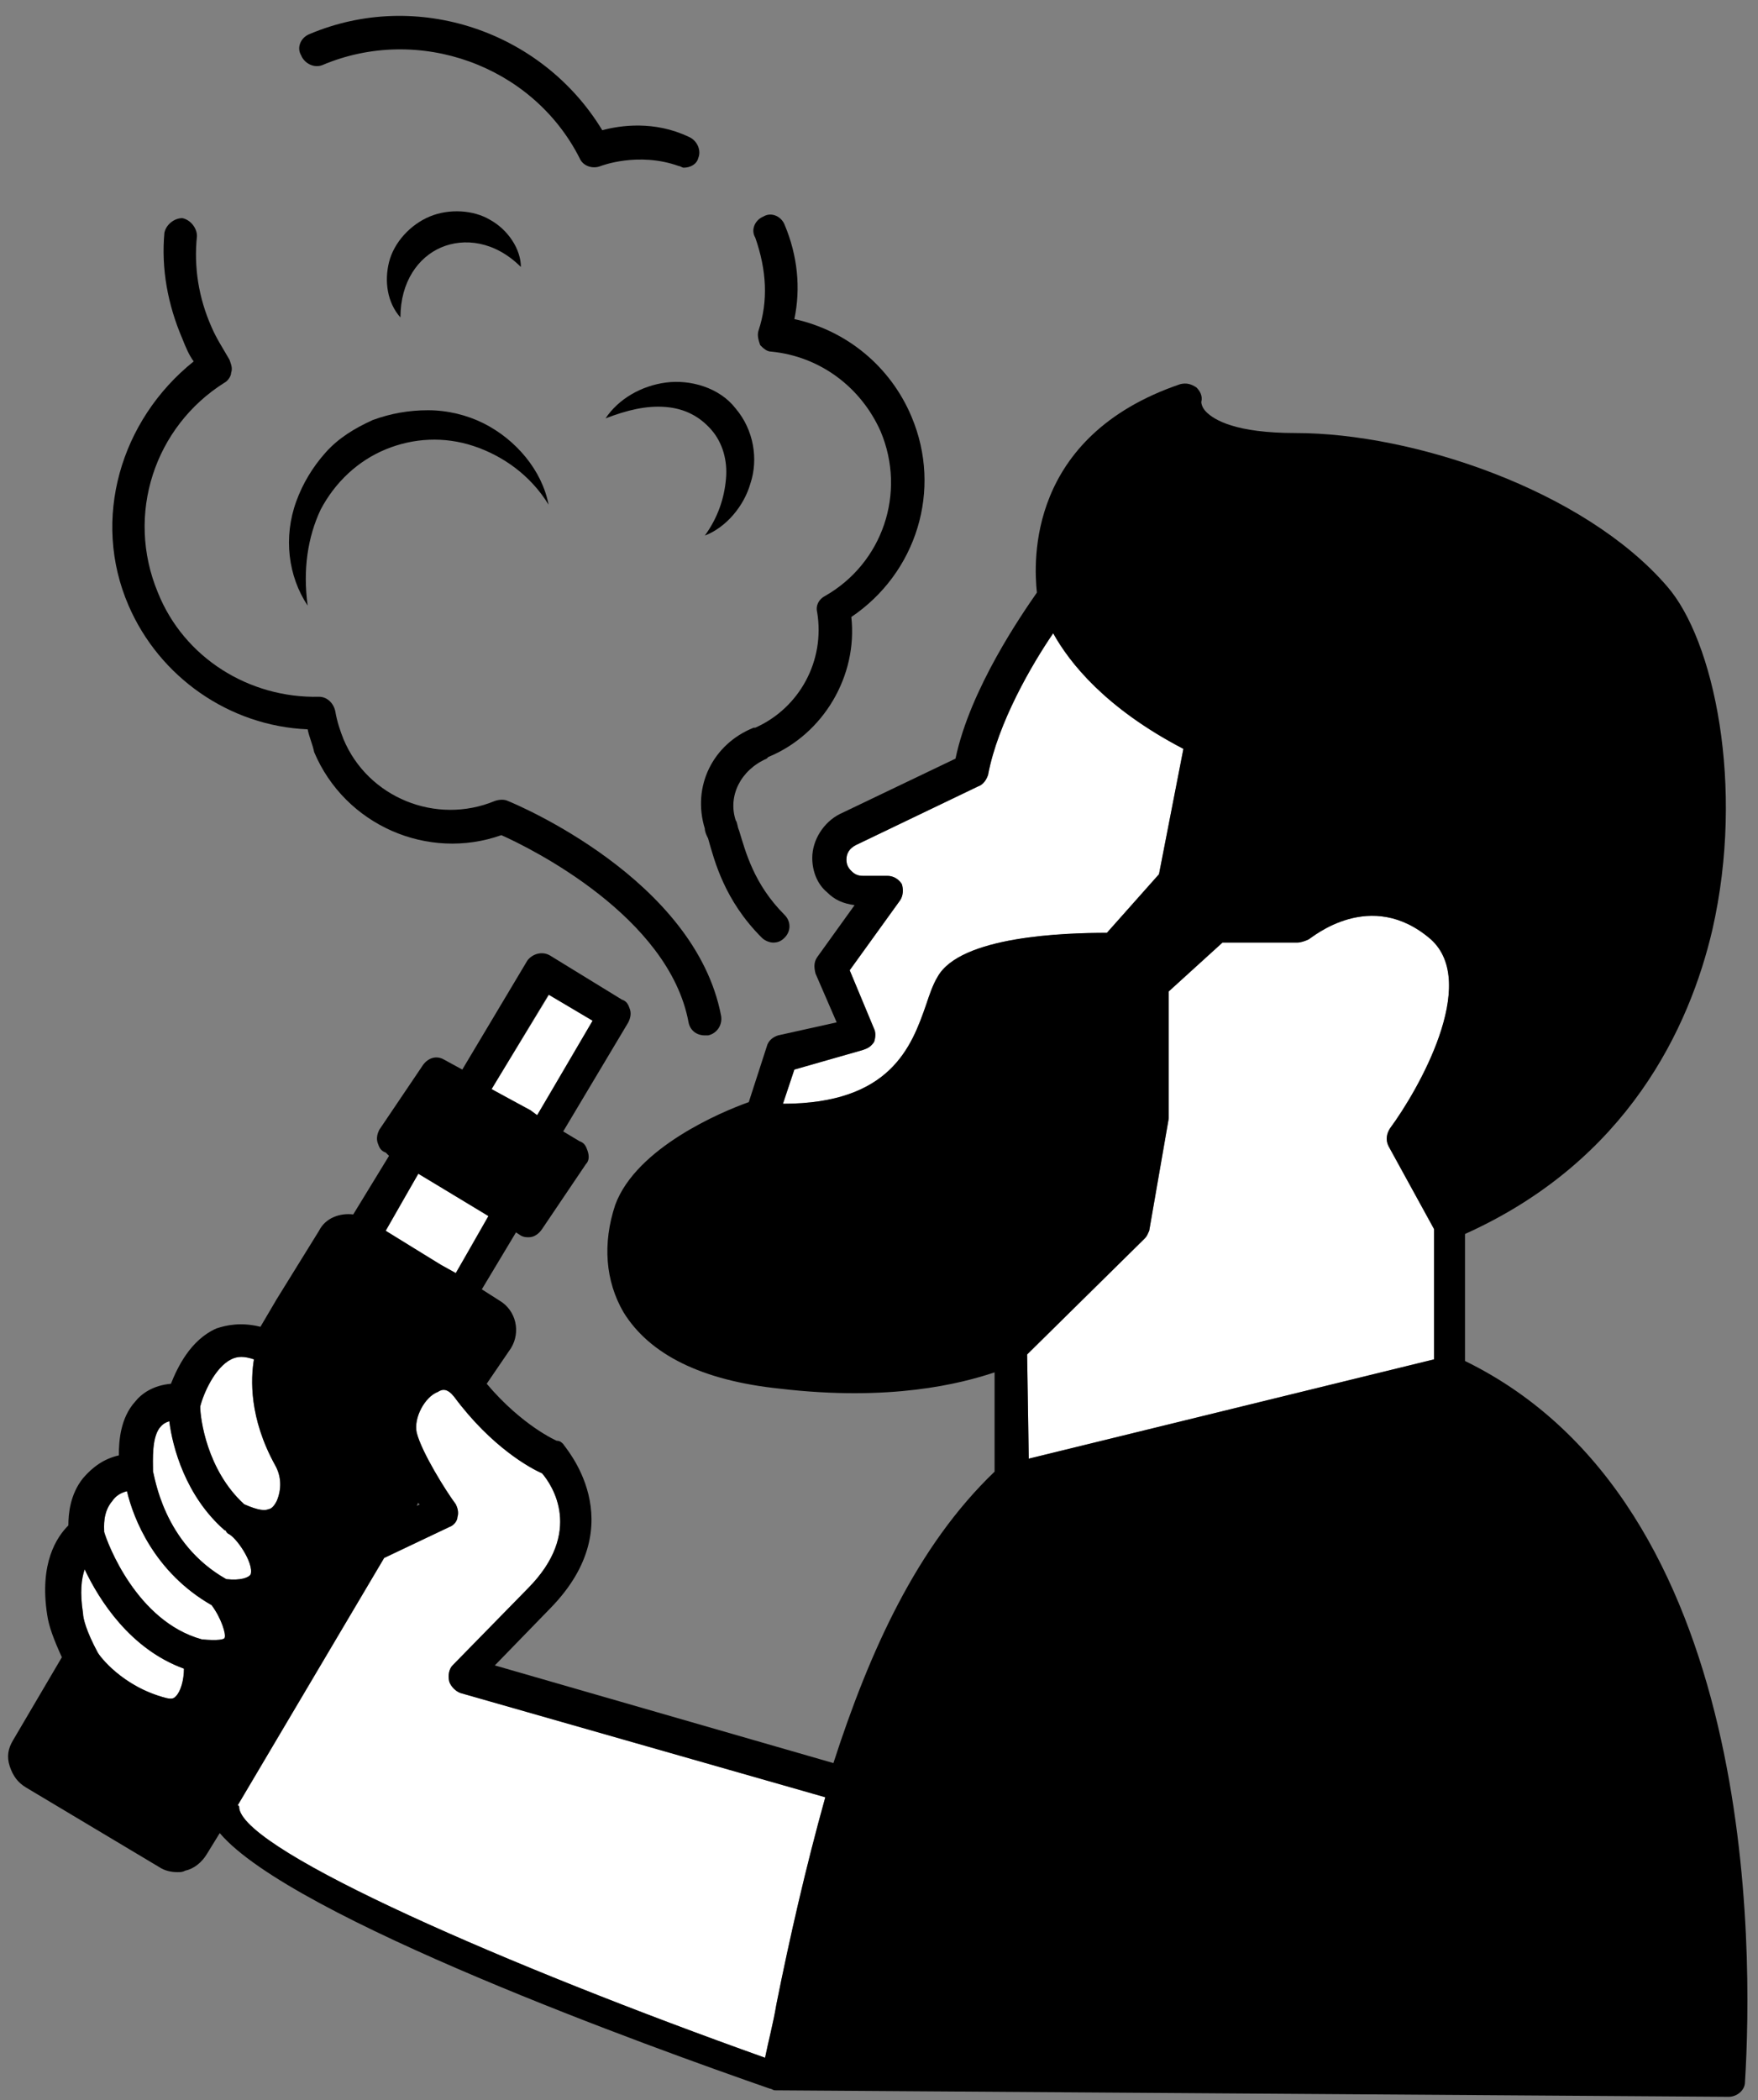 <svg xmlns="http://www.w3.org/2000/svg" xmlns:xlink="http://www.w3.org/1999/xlink" id="Layer_1" x="0px" y="0px" viewBox="0 0 108 129" style="enable-background:new 0 0 108 129;" xml:space="preserve"><rect x="0" y="0" width="108" height="129" fill="#808080" stroke="none"/><style type="text/css">	.st0{fill:#FFFFFF;}</style><g>	<path class="st0" d="M63.1,83.2l7.2-7.1c0.2-0.2,0.2-0.3,0.3-0.5l1.2-6.9c0-0.1,0-0.1,0-0.2v-7.6l3.3-3h4.6c0.2,0,0.5-0.1,0.7-0.2  c0.2-0.1,3.8-3.2,7.5,0c3,2.7-0.8,9.3-2.5,11.6c-0.2,0.3-0.3,0.7-0.1,1.1l2.8,5.1v8l-24.9,6.1L63.1,83.2L63.1,83.2z"></path>	<path class="st0" d="M53,64.5c0.3-0.1,0.5-0.2,0.7-0.5c0.1-0.3,0.1-0.6,0-0.8l-1.5-3.6l3.1-4.3c0.2-0.3,0.2-0.7,0.1-1  c-0.2-0.3-0.5-0.5-0.9-0.5H53c-0.3,0-0.5-0.1-0.7-0.3c-0.2-0.2-0.3-0.4-0.3-0.7c0-0.4,0.2-0.7,0.6-0.9l7.5-3.6  c0.3-0.1,0.5-0.4,0.6-0.7c0.6-3.2,2.7-6.8,4-8.7c1,1.8,3.2,4.6,8,7.1l-1.5,7.7l-3.2,3.6c-2.6,0-9,0.2-10.4,2.7  c-0.3,0.5-0.5,1.1-0.7,1.7c-0.9,2.6-2.2,6.1-8.8,6.1l0.7-2.1L53,64.5z"></path>	<polygon class="st0" points="30.2,66.9 33.8,61 36.5,62.7 33,68.5 32.5,68.2  "></polygon>	<polygon class="st0" points="25.7,72.1 30.1,74.7 28,78.2 27.1,77.7 23.6,75.6  "></polygon>	<path class="st0" d="M14.2,83.5c0.4-0.2,0.8-0.2,1.4,0c-0.2,1.2-0.3,3.6,1.3,6.5c0.4,0.7,0.4,1.5,0.1,2.2c-0.2,0.4-0.4,0.5-0.5,0.5  c-0.2,0.1-0.6,0.1-1.5-0.3c-2.3-2.1-2.7-5.3-2.7-6C12.5,85.6,13.2,84,14.2,83.5z"></path>	<path class="st0" d="M9.9,87.6c0.1-0.1,0.2-0.2,0.5-0.3c0.2,1.6,1,4.6,3.4,6.7c0,0,0.1,0,0.1,0.1c0,0,0.1,0.1,0.1,0.1c0,0,0,0,0,0  c0.5,0.2,1.6,1.8,1.4,2.5c-0.1,0.2-0.6,0.4-1.5,0.3c-3.9-2.2-4.4-6.4-4.5-6.6c0,0,0,0,0,0c0,0,0,0,0,0C9.4,89.7,9.3,88.2,9.9,87.6z  "></path>	<path class="st0" d="M6.9,92.2c0.2-0.3,0.5-0.5,0.9-0.6c0.4,1.7,1.7,5,5.2,7c0.6,0.8,0.9,1.8,0.8,2c0,0.1-0.4,0.2-1.4,0.1  c-4-1.1-5.8-5.9-6-6.6C6.4,93.8,6.3,92.9,6.9,92.2z"></path>	<path class="st0" d="M6,101.5c-0.7-1.3-0.9-2.1-0.9-2.4c-0.2-1.3-0.1-2.1,0.1-2.7c0.9,1.9,2.8,4.9,6.1,6.1c0,0.7-0.2,1.4-0.5,1.7  c-0.1,0.1-0.2,0.2-0.6,0.1C7.5,103.6,6.1,101.7,6,101.5z"></path>	<path class="st0" d="M14.7,111.1c0-0.1,0-0.2-0.1-0.2l9-15.2l4-1.9c0.3-0.1,0.5-0.4,0.5-0.6c0.1-0.3,0-0.6-0.1-0.8  c-0.6-0.8-2.1-3.2-2.4-4.4c-0.2-0.9,0.5-2.2,1.3-2.5c0.3-0.2,0.6-0.2,1,0.3c2.3,3.1,4.7,4.4,5.4,4.7c0.6,0.7,2.6,3.6-0.9,7.1  l-4.6,4.7c-0.2,0.2-0.3,0.6-0.2,1c0.1,0.3,0.4,0.6,0.7,0.7l22.4,6.4c-1.2,4.3-2.2,8.7-3,12.7c-0.2,1.2-0.5,2.3-0.7,3.3  C31.3,120.8,15.2,113.8,14.7,111.1z"></path></g><path d="M19.8,4c5.9-2.5,12.9,0,15.8,5.7c0.2,0.5,0.8,0.7,1.3,0.5c0,0,2.3-0.9,4.8,0c0.1,0,0.2,0.1,0.3,0.1c0.4,0,0.8-0.2,0.9-0.6 c0.2-0.5-0.1-1.1-0.6-1.3C40.2,7.4,38.1,7.7,37,8C33.3,1.9,25.6-0.7,19,2.1c-0.5,0.2-0.8,0.8-0.5,1.3C18.7,3.9,19.3,4.2,19.8,4z"></path><path d="M90,83.6v-7.8c10-4.5,13.8-12.7,15.2-18.7c2-8.8,0.1-17.8-2.8-21.1c-5.1-5.9-15.6-9.4-22.8-9.4c-3.7,0-5-0.8-5.5-1.3 c-0.3-0.3-0.3-0.6-0.3-0.6c0.1-0.4-0.1-0.7-0.3-0.9c-0.3-0.2-0.6-0.3-1-0.2c-9.4,3.2-9,10.9-8.8,12.8c-0.9,1.3-4.1,5.9-5,10.2 l-7.1,3.4c-1,0.5-1.7,1.6-1.7,2.7c0,0.8,0.3,1.6,0.9,2.1c0.5,0.5,1,0.7,1.7,0.8l-2.3,3.2c-0.2,0.3-0.2,0.6-0.1,1l1.3,3l-3.6,0.8 c-0.3,0.1-0.6,0.3-0.7,0.7l-1.1,3.4c-1.7,0.6-6.9,2.8-8.2,6.3c-0.8,2.4-0.6,4.7,0.5,6.6c1.6,2.6,4.8,4.2,9.6,4.7 c6.8,0.8,11.1-0.3,13.2-1v6.1c-4.8,4.6-7.7,11.1-9.9,17.9l-20.8-6l3.4-3.5c5.2-5.3,0.8-10,0.8-10.1c-0.1-0.1-0.2-0.2-0.4-0.2 c0,0-2.1-0.9-4.3-3.5l1.5-2.2c0.6-1,0.3-2.3-0.7-2.9l-1.1-0.7l2.1-3.5l0.3,0.2c0.2,0.1,0.3,0.1,0.5,0.1c0.3,0,0.6-0.2,0.8-0.5l2.7-4 c0.2-0.2,0.2-0.5,0.1-0.8c-0.1-0.3-0.2-0.5-0.5-0.6l-1-0.6l4-6.7c0.1-0.2,0.2-0.5,0.1-0.8c-0.1-0.3-0.2-0.5-0.5-0.6l-4.4-2.7 c-0.5-0.3-1.1-0.1-1.4,0.3l-4,6.7l-1.1-0.6c-0.5-0.3-1-0.1-1.3,0.3l-2.7,4c-0.1,0.2-0.2,0.5-0.1,0.8c0.1,0.3,0.2,0.5,0.5,0.6 l0.2,0.2l-2.2,3.6c-0.8-0.1-1.7,0.2-2.1,1L17,79.8l-1,1.7c-1.2-0.3-2.1-0.1-2.7,0.1c-1.6,0.7-2.4,2.4-2.8,3.4 c-1.1,0.1-1.8,0.6-2.2,1.1c-0.9,1-1,2.4-1,3.3c-0.9,0.2-1.6,0.7-2.2,1.4c-0.8,1-0.9,2.2-0.9,2.9c-0.7,0.7-1.8,2.3-1.3,5.5 c0.1,0.7,0.4,1.5,0.9,2.6l-3,5.1c-0.3,0.5-0.4,1-0.2,1.6s0.5,1,1,1.3l8.2,4.9c0.3,0.2,0.7,0.3,1.1,0.3c0.2,0,0.3,0,0.5-0.1 c0.5-0.1,1-0.5,1.3-1l0.8-1.3c4.4,5.2,26.6,13.2,33.8,15.7c0.1,0,0.2,0.1,0.3,0.1c0,0,0,0,0,0l58.6,0.4c0,0,0,0,0,0 c0.5,0,1-0.4,1-0.9C107.7,119.8,108,92.4,90,83.6z M63.1,83.2l7.2-7.1c0.2-0.2,0.2-0.3,0.3-0.5l1.2-6.9c0-0.1,0-0.1,0-0.2v-7.6 l3.3-3h4.6c0.2,0,0.5-0.1,0.7-0.2c0.2-0.1,3.8-3.2,7.5,0c3,2.7-0.8,9.3-2.5,11.6c-0.2,0.3-0.3,0.7-0.1,1.1l2.8,5.1v8l-24.9,6.1 L63.1,83.2L63.1,83.2z M53,64.5c0.3-0.1,0.5-0.2,0.7-0.5c0.1-0.3,0.1-0.6,0-0.8l-1.5-3.6l3.1-4.3c0.2-0.3,0.2-0.7,0.1-1 c-0.2-0.3-0.5-0.5-0.9-0.5H53c-0.3,0-0.5-0.1-0.7-0.3c-0.2-0.2-0.3-0.4-0.3-0.7c0-0.4,0.2-0.7,0.6-0.9l7.5-3.6 c0.3-0.1,0.5-0.4,0.6-0.7c0.6-3.2,2.7-6.8,4-8.7c1,1.8,3.2,4.6,8,7.1l-1.5,7.7l-3.2,3.6c-2.6,0-9,0.2-10.4,2.7 c-0.3,0.5-0.5,1.1-0.7,1.7c-0.9,2.6-2.2,6.1-8.8,6.1l0.7-2.1L53,64.5z M30.2,66.9l3.5-5.8l2.7,1.6L33,68.5l-0.4-0.3L30.2,66.9z  M25.7,72.1l4.3,2.6L28,78.2l-0.9-0.5l-3.4-2.1L25.7,72.1z M14.2,83.5c0.4-0.2,0.8-0.2,1.4,0c-0.2,1.2-0.3,3.6,1.3,6.5 c0.4,0.7,0.4,1.5,0.1,2.2c-0.2,0.4-0.4,0.5-0.5,0.5c-0.2,0.1-0.6,0.1-1.5-0.3c-2.3-2.1-2.7-5.3-2.7-6C12.5,85.6,13.2,84,14.2,83.5z  M9.9,87.6c0.1-0.1,0.2-0.2,0.5-0.3c0.2,1.6,1,4.6,3.4,6.7c0,0,0.1,0,0.1,0.1c0,0,0.1,0.1,0.1,0.1c0,0,0,0,0,0 c0.5,0.2,1.6,1.8,1.4,2.5c-0.1,0.2-0.6,0.4-1.5,0.3c-3.9-2.2-4.4-6.4-4.5-6.6c0,0,0,0,0,0c0,0,0,0,0,0C9.4,89.7,9.3,88.2,9.9,87.6z  M6.9,92.2c0.2-0.3,0.5-0.5,0.9-0.6c0.4,1.7,1.7,5,5.2,7c0.6,0.8,0.9,1.8,0.8,2c0,0.1-0.4,0.2-1.4,0.1c-4-1.1-5.8-5.9-6-6.6 C6.4,93.8,6.3,92.9,6.9,92.2z M6,101.5c-0.7-1.3-0.9-2.1-0.9-2.4c-0.2-1.3-0.1-2.1,0.1-2.7c0.9,1.9,2.8,4.9,6.1,6.1 c0,0.7-0.2,1.4-0.5,1.7c-0.1,0.1-0.2,0.2-0.6,0.1C7.5,103.6,6.1,101.7,6,101.5z M25.8,92.4l-0.2,0.1l0.1-0.2 C25.7,92.3,25.7,92.4,25.8,92.4z M14.7,111.1c0-0.1,0-0.2-0.1-0.2l9-15.2l4-1.9c0.3-0.1,0.5-0.4,0.5-0.6c0.1-0.3,0-0.6-0.1-0.8 c-0.6-0.8-2.1-3.2-2.4-4.4c-0.2-0.9,0.5-2.2,1.3-2.5c0.3-0.2,0.6-0.2,1,0.3c2.3,3.1,4.7,4.4,5.4,4.7c0.6,0.7,2.6,3.6-0.9,7.1 l-4.6,4.7c-0.2,0.2-0.3,0.6-0.2,1c0.1,0.3,0.4,0.6,0.7,0.7l22.4,6.4c-1.2,4.3-2.2,8.7-3,12.7c-0.2,1.2-0.5,2.3-0.7,3.3 C31.3,120.8,15.2,113.8,14.7,111.1z"></path><path d="M7.9,37.2c1.9,4.4,6.2,7.4,11,7.6c0.1,0.5,0.3,0.9,0.4,1.4c1.9,4.5,7,6.7,11.5,5.1c1.8,0.8,10.3,5,11.5,11.5 c0.1,0.5,0.5,0.8,1,0.8c0.1,0,0.1,0,0.2,0c0.5-0.1,0.9-0.6,0.8-1.2c-1.6-8.4-12.6-13-13.1-13.2c-0.2-0.1-0.5-0.1-0.8,0 c-3.6,1.5-7.8-0.2-9.3-3.8c-0.2-0.5-0.4-1.1-0.5-1.7c-0.1-0.5-0.5-0.9-1-0.9c-4.3,0.1-8.3-2.4-9.9-6.4c-2-4.8-0.2-10.2,4.1-12.9 c0.2-0.1,0.4-0.4,0.4-0.6c0.1-0.3,0-0.5-0.1-0.8c-0.4-0.7-0.8-1.3-1.1-2c-0.8-1.8-1.1-3.7-0.9-5.6c0-0.5-0.4-1-0.9-1.1 c-0.5,0-1,0.4-1.1,0.9c-0.2,2.2,0.2,4.4,1.1,6.5c0.2,0.5,0.4,1,0.7,1.4C7.4,25.8,5.6,31.9,7.9,37.2z"></path><path d="M46.6,20.3c-0.1,0.3,0,0.6,0.1,0.9c0.2,0.2,0.4,0.4,0.7,0.4c3,0.3,5.5,2.2,6.7,4.9c1.6,3.8,0.1,8.1-3.4,10.1 c-0.4,0.2-0.6,0.6-0.5,1c0.5,3-1.1,5.9-3.8,7.1l-0.1,0c-2.5,1-3.8,3.6-3,6.2c0,0.2,0.1,0.4,0.2,0.6c0.4,1.4,1,3.8,3.3,6.1 c0.2,0.2,0.5,0.3,0.7,0.3c0.3,0,0.5-0.1,0.7-0.3c0.4-0.4,0.4-1,0-1.4c-1.9-1.9-2.4-3.9-2.8-5.2c-0.1-0.2-0.1-0.5-0.2-0.6 c-0.5-1.5,0.3-3.1,1.9-3.8l0.1-0.1c3.4-1.4,5.5-5,5.1-8.6c4-2.7,5.6-7.8,3.7-12.3c-1.3-3.1-4-5.3-7.2-6c0.4-1.9,0.2-3.9-0.6-5.8 c-0.2-0.5-0.8-0.8-1.3-0.5c-0.5,0.2-0.8,0.8-0.5,1.3C47.1,16.6,47.2,18.5,46.6,20.3z"></path><path d="M19.7,31.3c0.9-1.7,2.3-3,4-3.7c1.7-0.7,3.6-0.8,5.4-0.2c1.8,0.6,3.5,1.8,4.6,3.6c-0.4-2.1-2-4-4-5c-1-0.5-2.2-0.8-3.4-0.8 c-1.2,0-2.3,0.2-3.4,0.6c-1.1,0.5-2.1,1.1-2.9,2c-0.8,0.9-1.4,1.9-1.8,3c-0.8,2.2-0.5,4.6,0.7,6.4C18.6,35,18.9,33,19.7,31.3z"></path><path d="M40.9,23.5c-1.5,0.2-2.9,1-3.7,2.2c1.3-0.5,2.5-0.8,3.7-0.7c1.2,0.1,2.1,0.6,2.8,1.4c0.7,0.8,1,1.9,0.9,3 c-0.1,1.2-0.5,2.4-1.3,3.5c1.3-0.5,2.4-1.8,2.8-3.2c0.5-1.5,0.2-3.3-0.9-4.6C44.2,23.8,42.4,23.3,40.9,23.5z"></path><path d="M26.4,13.3c-1.2,0.5-2.2,1.6-2.5,2.8c-0.3,1.2-0.1,2.5,0.7,3.4c0-2.2,1.1-3.7,2.5-4.3c1.4-0.6,3.3-0.4,4.9,1.2 c0-1.1-0.8-2.3-1.9-2.9C29.1,12.9,27.6,12.8,26.4,13.3z"></path></svg>